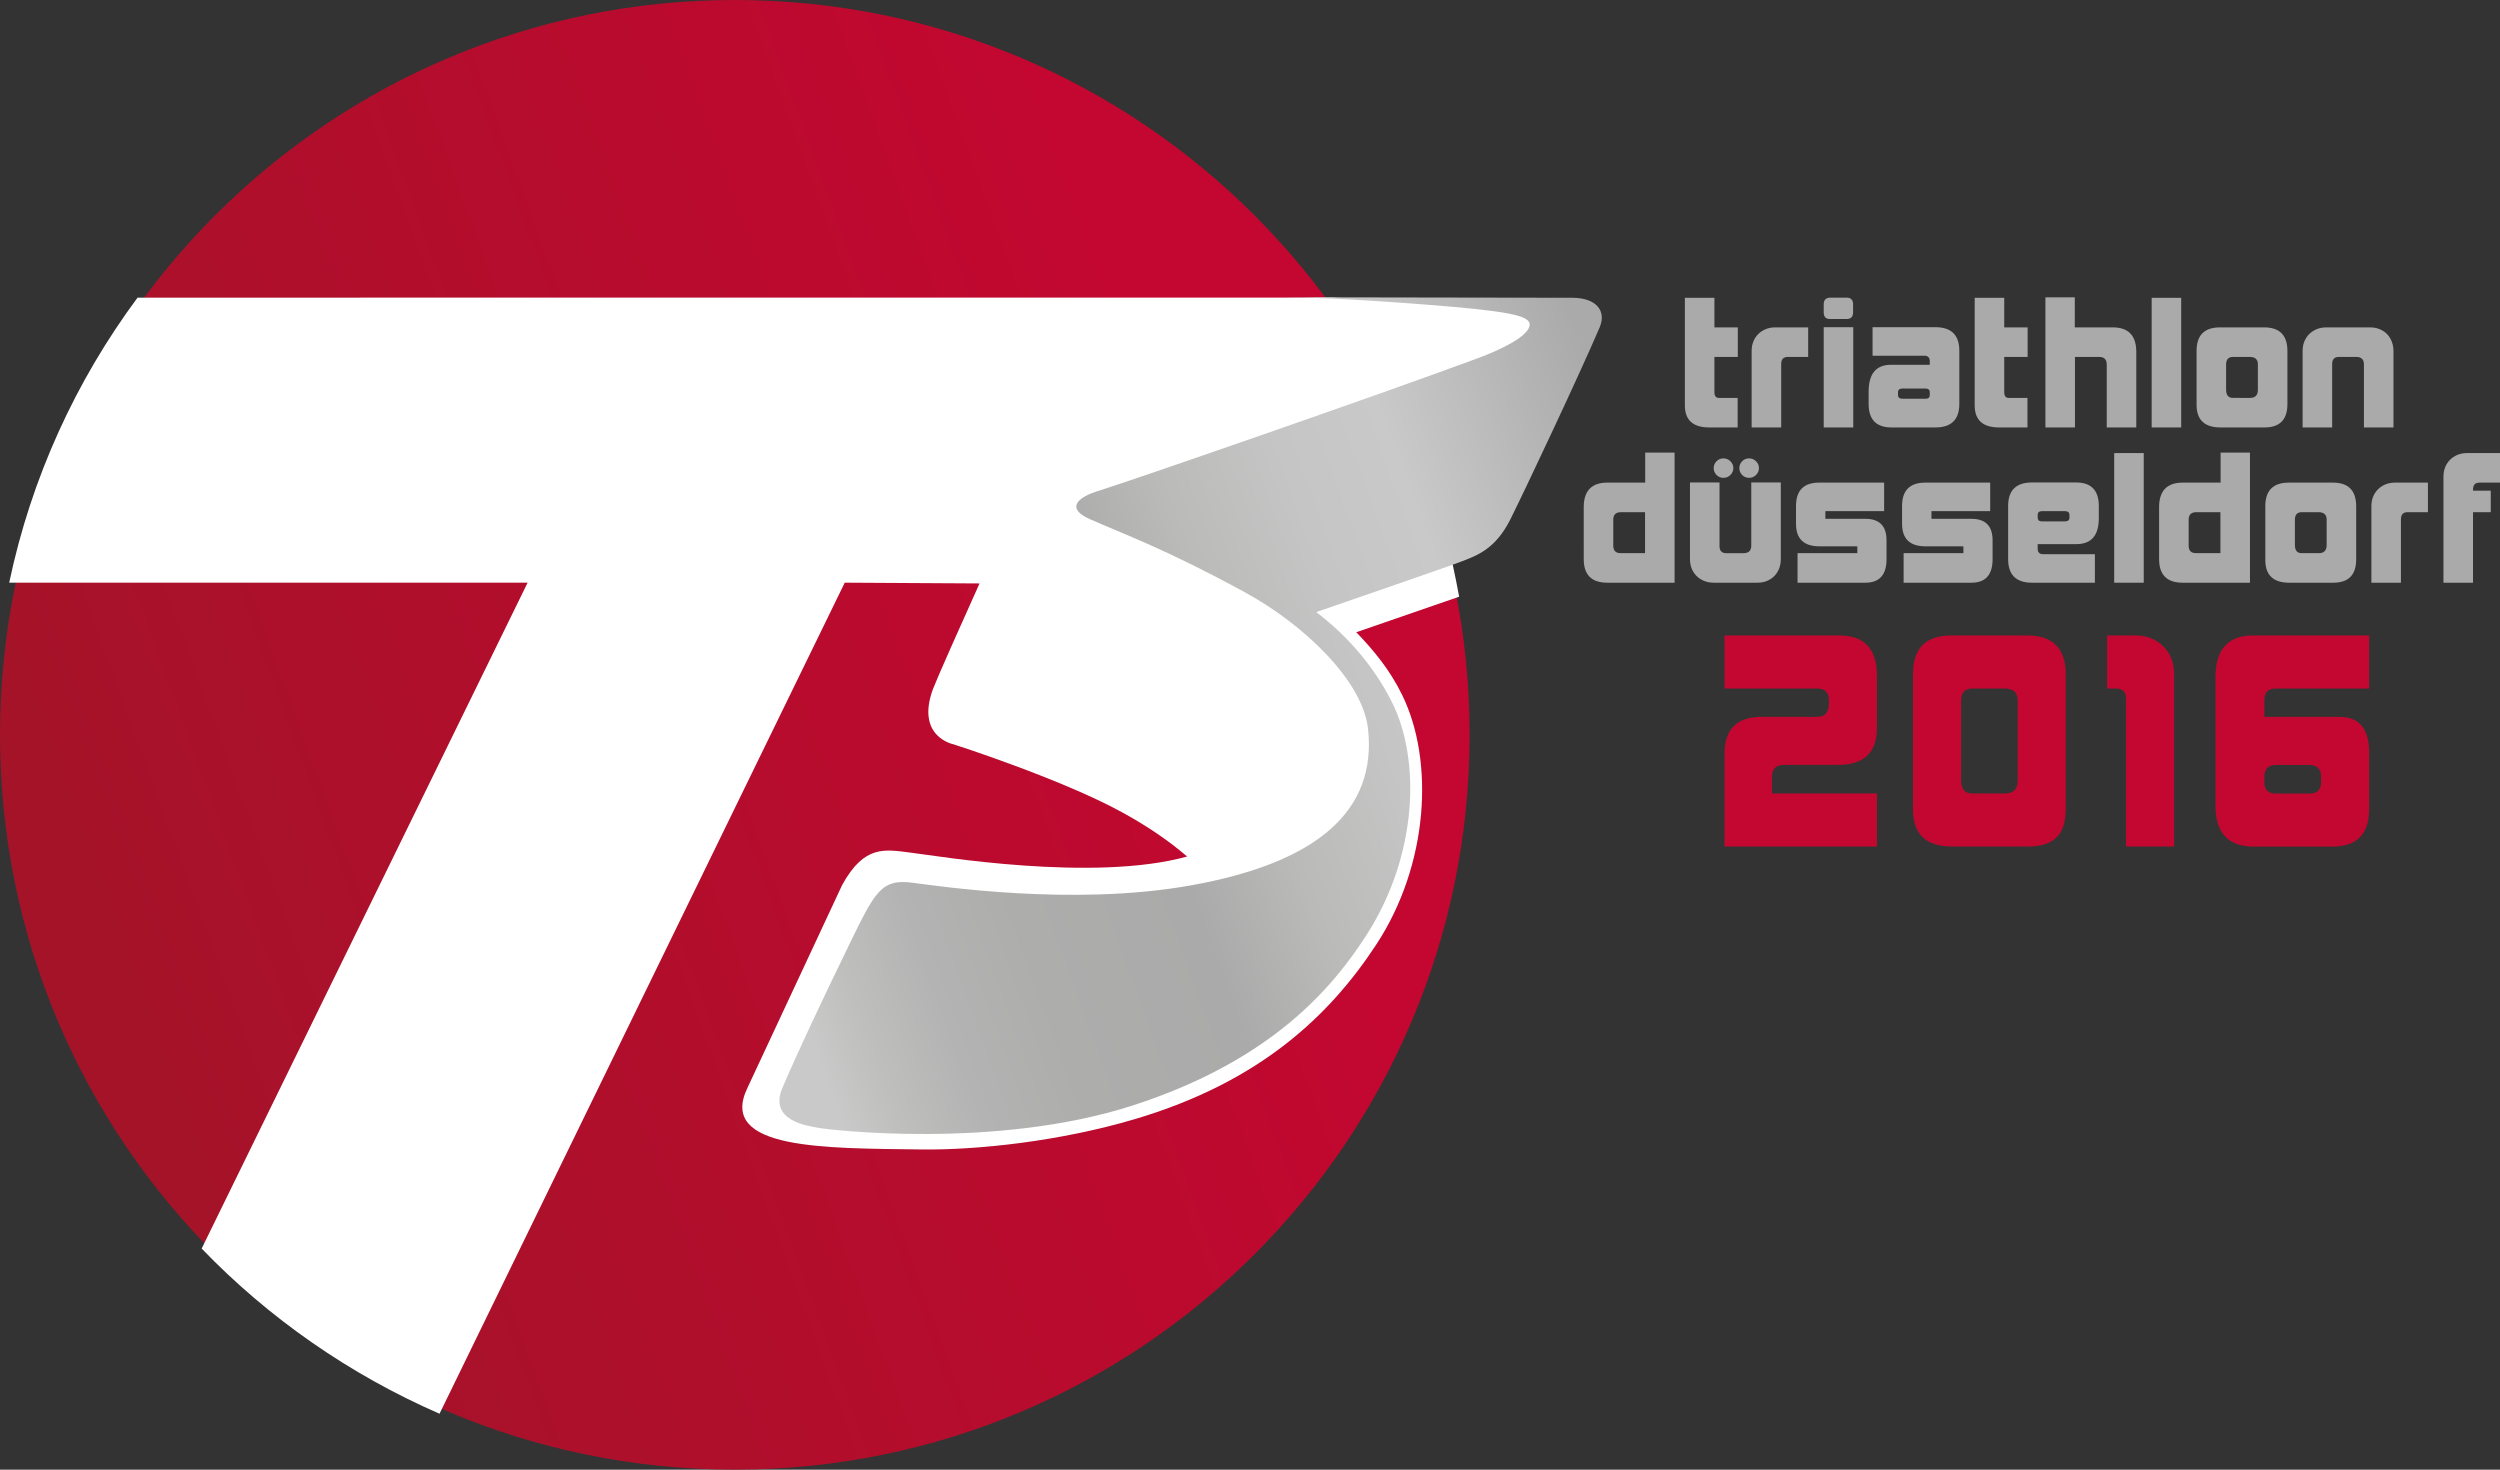 <!-- Generator: Adobe Illustrator 19.1.0, SVG Export Plug-In  -->

<svg version="1.1"

	 xmlns="http://www.w3.org/2000/svg" xmlns:xlink="http://www.w3.org/1999/xlink" xmlns:a="http://ns.adobe.com/AdobeSVGViewerExtensions/3.0/"

	 x="0px" y="0px" width="632.442px" height="371.784px" viewBox="0 0 632.442 371.784"

	 style="enable-background:new 0 0 632.442 371.784;" xml:space="preserve">

<rect x="0" y="0" width="632.442" height="371.784" fill="#333333" stroke="none"/>

<style type="text/css">

	.st0{fill:url(#SVGID_1_);}

	.st1{fill:url(#SVGID_2_);}

	.st2{fill:url(#SVGID_3_);}

	.st3{fill:#ABAAAA;}

	.st4{fill:#C30730;}

	.st5{fill:url(#SVGID_4_);}

	.st6{fill:url(#SVGID_5_);}

	.st7{fill:url(#SVGID_6_);}

</style>

<defs>

</defs>

<g>

	<linearGradient id="SVGID_1_" gradientUnits="userSpaceOnUse" x1="360.613" y1="122.296" x2="11.163" y2="249.486">

		<stop  offset="0.148" style="stop-color:#C30730"/>

		<stop  offset="0.95" style="stop-color:#A51329"/>

	</linearGradient>

	<path class="st0" d="M371.776,185.893c0,102.66-83.227,185.891-185.891,185.891C83.228,371.784,0,288.554,0,185.893

		C0,83.223,83.228,0,185.885,0C288.549,0,371.776,83.223,371.776,185.893z"/>

</g>

<g>

	<linearGradient id="SVGID_2_" gradientUnits="userSpaceOnUse" x1="2.329" y1="216.464" x2="394.694" y2="216.464">

		<stop  offset="0.198" style="stop-color:#FFFFFF"/>

		<stop  offset="1" style="stop-color:#FFFFFF"/>

	</linearGradient>

	<path class="st1" d="M343.108,159.942l26.022-8.99c-1.057-5.62-2.058-10.75-3.76-16.179l14.76-6.155

		c-3.545-12.169,22.095-39.454,12.333-49c-5.333-5.667-14.666-1.667-55.494-4.331l-302.167,0.01

		C19.185,96.355,7.921,120.831,2.329,147.4h131.146l-82.46,168.453c16.897,17.569,37.503,31.921,60.175,41.788L213.701,147.4

		l34.095,0.198c-5.25,11.688-10.562,23.558-11.833,26.855c-4.308,11.991,5.243,13.838,5.243,13.838s27.059,8.661,42.629,17.188

		c6.724,3.678,12.003,7.362,16.486,11.201c-23.69,6.566-63.224-0.159-69.788-0.962c-6.584-0.801-11.78-2.154-17.461,8.115

		l-24.003,51.413c-7.534,15.665,19.644,15.206,43.907,15.542c14.227,0.197,35.158-2.058,54.141-7.682

		c31.729-9.403,49.337-26.289,61.064-44.178c13.291-20.277,14.678-46.433,6.56-63.064

		C351.539,169.303,347.365,164.372,343.108,159.942z"/>

</g>

<g>

	<g>

		<linearGradient id="SVGID_3_" gradientUnits="userSpaceOnUse" x1="177.099" y1="224.251" x2="425.037" y2="134.009">

			<stop  offset="0.05" style="stop-color:#C9C9C9"/>

			<stop  offset="0.099" style="stop-color:#BFBFBE"/>

			<stop  offset="0.179" style="stop-color:#B3B3B3"/>

			<stop  offset="0.277" style="stop-color:#ADADAC"/>

			<stop  offset="0.44" style="stop-color:#ABAAAA"/>

			<stop  offset="0.546" style="stop-color:#BABAB9"/>

			<stop  offset="0.667" style="stop-color:#C5C5C5"/>

			<stop  offset="0.769" style="stop-color:#C9C9C9"/>

			<stop  offset="0.973" style="stop-color:#ABAAAA"/>

		</linearGradient>

		<path class="st2" d="M335.822,75.332c0,0,1.236,0,3.43,0C336.956,75.315,335.822,75.332,335.822,75.332z M397.712,75.327

			l-73.083-0.125c5.654,0.039,15.646,0.259,36.833,1.917c19.167,1.5,25.315,2.614,25.5,4.833c0.25,3-7.62,6.628-13,8.625

			c-25.25,9.375-89.756,31.685-95.753,33.488c-5.997,1.803-8.501,4.614-2.493,7.27c8.759,3.874,19.163,7.557,39.249,18.52

			c14.769,8.061,29.844,22.343,31.133,34.651c2.114,20.195-12.136,33.695-45.178,39.538c-29.675,5.247-63.582,0.097-70.157-0.742

			c-7.968-1.017-9.472,2.371-16.278,16.375c-6.856,14.108-12.523,26.108-16.523,35.441c-3.642,8.498,6.417,9.703,9.251,10.225

			c2.831,0.523,44.891,5.454,79.335-5.686c35.491-11.479,50.799-30.137,59.15-43.128c12.99-20.207,13.769-44.435,6.346-59.079

			c-5.106-10.069-12.264-17.405-19.055-22.612c0,0,33.098-11.386,36.973-12.886s8.44-3.193,12.151-10.618

			c3.706-7.419,17.723-37.136,22.568-48.542C406.438,78.667,403.851,75.327,397.712,75.327z"/>

	</g>

</g>

<path class="st3" d="M432.408,108.135c-4.119,0-6.174-1.857-6.174-5.573V75.343h7.473v7.476h5.917v7.473h-5.917v8.901

	c0,0.98,0.374,1.469,1.125,1.469h4.75v7.474H432.408z"/>

<path class="st3" d="M452.287,90.291c-1.125,0-1.685,0.605-1.685,1.816v16.028h-7.479V88.779c0-0.865,0.144-1.656,0.431-2.375

	c0.287-0.721,0.694-1.348,1.227-1.88c0.526-0.534,1.157-0.95,1.891-1.253c0.729-0.304,1.519-0.452,2.381-0.452h8.373v7.473H452.287z

	"/>

<path class="st3" d="M468.789,79.015c0,1.122-0.55,1.686-1.645,1.686h-4.23c-1.038,0-1.556-0.563-1.556-1.686v-2.031

	c0-1.12,0.574-1.686,1.727-1.686h4.06c1.095,0,1.645,0.565,1.645,1.686V79.015z M461.359,108.135V82.773h7.473v25.361H461.359z"/>

<path class="st3" d="M472.72,99.105c0-4.552,1.885-6.825,5.66-6.825h9.806v-0.909c0-0.92-0.46-1.382-1.382-1.382h-13.09v-7.215

	h15.899c4.032,0,6.048,1.986,6.048,5.963v13.436c0,3.976-2.016,5.962-6.048,5.962h-11.105c-3.862,0-5.789-1.986-5.789-5.962V99.105z

	 M488.186,99.28c0-0.664-0.358-0.995-1.079-0.995h-5.789c-0.777,0-1.166,0.315-1.166,0.95v0.691c0,0.633,0.389,0.952,1.166,0.952

	h5.789c0.721,0,1.079-0.319,1.079-0.952V99.28z"/>

<path class="st3" d="M505.728,108.135c-4.119,0-6.177-1.857-6.177-5.573V75.343h7.473v7.476h5.92v7.473h-5.92v8.901

	c0,0.98,0.374,1.469,1.124,1.469h4.754v7.474H505.728z"/>

<path class="st3" d="M532.955,92.192c0-1.267-0.649-1.901-1.945-1.901h-6.093v17.844h-7.473V75.213h7.431v7.605h9.59

	c3.919,0,5.905,2.016,5.965,6.047v19.269h-7.475V92.192z"/>

<path class="st3" d="M551.792,108.135h-7.473V75.343h7.473V108.135z"/>

<path class="st3" d="M578.664,102.225c0,3.941-1.93,5.909-5.801,5.909h-11.122c-4.041,0-6.06-1.911-6.06-5.734V88.768

	c0-3.967,1.975-5.95,5.929-5.95h11.17c3.925,0,5.885,1.998,5.885,5.993V102.225z M569.202,100.661c1.322,0,1.986-0.674,1.986-2.031

	V92.15c0-1.239-0.688-1.859-2.07-1.859h-4.236c-1.151,0-1.729,0.649-1.729,1.944v6.309c0,1.411,0.562,2.116,1.687,2.116H569.202z"/>

<path class="st3" d="M605.494,108.135h-7.473V92.192c0-1.267-0.652-1.901-1.957-1.901h-4.388c-1.128,0-1.696,0.605-1.696,1.816

	v16.028h-7.473V88.779c0-0.865,0.144-1.656,0.434-2.375c0.29-0.721,0.697-1.348,1.232-1.88c0.535-0.534,1.17-0.95,1.905-1.253

	c0.736-0.304,1.538-0.452,2.402-0.452h11.083c0.922,0,1.753,0.157,2.489,0.474c0.736,0.317,1.356,0.741,1.86,1.276

	c0.506,0.532,0.897,1.165,1.17,1.899c0.272,0.734,0.41,1.506,0.41,2.311V108.135z"/>

<path class="st3" d="M400.648,128.143c0.057-4.034,2.04-6.05,5.959-6.05h9.593v-7.603h7.431v32.922h-17.023

	c-3.949,0-5.93-1.96-5.959-5.877V128.143z M410.065,129.568c-1.299,0-1.944,0.633-1.944,1.901v6.566

	c0,1.269,0.622,1.901,1.857,1.901h6.181v-10.369H410.065z"/>

<path class="st3" d="M450.502,141.447c0,0.838-0.137,1.616-0.406,2.337c-0.275,0.718-0.664,1.345-1.17,1.877

	c-0.506,0.534-1.128,0.958-1.863,1.277c-0.733,0.314-1.565,0.474-2.489,0.474h-11.08c-0.864,0-1.666-0.151-2.402-0.455

	c-0.738-0.302-1.373-0.718-1.905-1.252c-0.532-0.531-0.945-1.159-1.232-1.88c-0.29-0.719-0.431-1.512-0.431-2.378V122.05h7.473

	v16.073c0,1.21,0.562,1.815,1.693,1.815h4.385c1.305,0,1.957-0.633,1.957-1.901V122.05h7.472V141.447z M433.524,118.421

	c0-0.663,0.239-1.237,0.715-1.728s1.059-0.734,1.75-0.734c0.693,0,1.28,0.244,1.77,0.734c0.49,0.491,0.736,1.065,0.736,1.728

	c0,0.664-0.246,1.238-0.736,1.728c-0.49,0.492-1.077,0.734-1.77,0.734c-0.691,0-1.274-0.242-1.75-0.734

	C433.763,119.659,433.524,119.085,433.524,118.421z M440.009,118.421c0-0.663,0.236-1.237,0.712-1.728

	c0.473-0.491,1.056-0.734,1.747-0.734c0.693,0,1.283,0.244,1.773,0.734c0.487,0.491,0.733,1.065,0.733,1.728

	c0,0.664-0.246,1.238-0.733,1.728c-0.49,0.492-1.08,0.734-1.773,0.734c-0.691,0-1.275-0.242-1.747-0.734

	C440.246,119.659,440.009,119.085,440.009,118.421z"/>

<path class="st3" d="M477.249,141.447c0,3.978-1.786,5.965-5.357,5.965h-17.153v-7.476h15.122v-1.728h-9.594

	c-3.946,0-5.917-1.901-5.917-5.704v-4.493c0-3.945,1.956-5.92,5.875-5.92h16.417v7.217h-14.861v1.943h10.111

	c3.571,0,5.357,1.814,5.357,5.443V141.447z"/>

<path class="st3" d="M504.08,141.447c0,3.978-1.789,5.965-5.354,5.965h-17.156v-7.476h15.122v-1.728H487.1

	c-3.948,0-5.92-1.901-5.92-5.704v-4.493c0-3.945,1.959-5.92,5.878-5.92h16.417v7.217h-14.861v1.943h10.111

	c3.565,0,5.354,1.814,5.354,5.443V141.447z"/>

<path class="st3" d="M530.952,131.079c0,4.379-1.888,6.569-5.66,6.569h-9.809v1.165c0,0.923,0.461,1.384,1.382,1.384h13.094v7.215

	h-15.899c-4.032,0-6.049-1.988-6.049-5.965v-13.434c0-3.976,2.017-5.963,6.049-5.963h11.104c3.858,0,5.788,1.987,5.788,5.963

	V131.079z M515.483,130.907c0,0.663,0.362,0.995,1.083,0.995h5.788c0.778,0,1.17-0.317,1.17-0.951v-0.691

	c0-0.634-0.392-0.95-1.17-0.95h-5.788c-0.721,0-1.083,0.316-1.083,0.95V130.907z"/>

<path class="st3" d="M542.316,147.413h-7.473v-32.796h7.473V147.413z"/>

<path class="st3" d="M546.202,128.143c0.057-4.034,2.043-6.05,5.965-6.05h9.591v-7.603h7.431v32.922h-17.021

	c-3.951,0-5.938-1.96-5.965-5.877V128.143z M555.622,129.568c-1.298,0-1.944,0.633-1.944,1.901v6.566

	c0,1.269,0.619,1.901,1.854,1.901h6.181v-10.369H555.622z"/>

<path class="st3" d="M596.06,141.503c0,3.939-1.933,5.91-5.798,5.91h-11.128c-4.038,0-6.061-1.912-6.061-5.736v-13.63

	c0-3.968,1.981-5.953,5.936-5.953h11.164c3.928,0,5.887,2,5.887,5.997V141.503z M586.601,139.937c1.322,0,1.986-0.676,1.986-2.03

	v-6.479c0-1.24-0.691-1.859-2.073-1.859h-4.232c-1.155,0-1.729,0.646-1.729,1.943v6.307c0,1.414,0.56,2.118,1.682,2.118H586.601z"/>

<path class="st3" d="M609.067,129.568c-1.125,0-1.688,0.604-1.688,1.813v16.031h-7.473v-19.358c0-0.863,0.141-1.655,0.425-2.375

	c0.287-0.72,0.697-1.348,1.229-1.88c0.526-0.531,1.158-0.952,1.888-1.254c0.731-0.302,1.525-0.453,2.388-0.453h8.37v7.476H609.067z"

	/>

<path class="st3" d="M627.299,122.093c-0.607,0-1.041,0.151-1.298,0.453c-0.261,0.302-0.386,0.759-0.386,1.361v0.218h4.49v5.443

	h-4.49v17.844h-7.478v-26.832c0-0.865,0.146-1.656,0.431-2.377c0.287-0.718,0.693-1.345,1.227-1.879

	c0.526-0.532,1.16-0.949,1.885-1.253c0.735-0.302,1.525-0.455,2.387-0.455h8.376v7.476H627.299z"/>

<g>

	<path class="st4" d="M474.822,200.737v13.416h-38.566v-23.395c0-6.272,3.114-9.409,9.341-9.409h14.119

		c1.976,0,2.954-1.148,2.954-3.447v-0.771c0-1.965-1.01-2.953-3.02-2.953h-23.395v-13.417h29.084c6.318,0,9.482,3.398,9.482,10.183

		v13.21c0,6.233-3.276,9.344-9.828,9.344H451.29c-2.017,0-3.023,1.034-3.023,3.088v4.15H474.822z"/>

	<path class="st4" d="M522.595,204.527c0,3.373-0.783,5.823-2.353,7.343c-1.576,1.525-3.941,2.283-7.073,2.283h-19.365

		c-6.559,0-9.855-3.112-9.855-9.342v-34.356c0-6.46,3.219-9.692,9.65-9.692h19.422c6.338,0.045,9.523,3.3,9.574,9.764V204.527z

		 M507.212,200.737c2.153,0,3.226-1.103,3.226-3.306v-20.231c0-2.01-1.121-3.021-3.374-3.021h-8.148

		c-1.868,0-2.807,1.055-2.807,3.165v19.949c0,2.299,0.919,3.444,2.736,3.444H507.212z"/>

	<path class="st4" d="M533.056,174.179v-13.417h7.298c1.396,0,2.692,0.244,3.874,0.736c1.186,0.494,2.212,1.169,3.073,2.039

		c0.865,0.866,1.532,1.888,1.994,3.054c0.468,1.171,0.701,2.459,0.701,3.864v43.698h-12.157v-37.446

		c0-1.684-0.864-2.528-2.598-2.528H533.056z"/>

	<path class="st4" d="M599.331,204.755c0,6.281-3.124,9.421-9.363,9.421H570.11c-6.291,0-9.505-3.329-9.643-9.98v-33.241

		c0.138-6.794,3.283-10.192,9.432-10.192h29.432v13.423h-23.747c-1.836,0-2.751,1.007-2.751,3.025v4.146h18.96

		c5.021,0,7.538,2.974,7.538,8.922V204.755z M587.171,196.463c0-1.967-1.008-2.951-3.021-2.951h-8.292

		c-2.019,0-3.026,0.984-3.026,2.951v1.407c0,1.921,0.961,2.883,2.882,2.883h8.574c1.922,0,2.883-0.962,2.883-2.883V196.463z"/>

</g>

</svg>